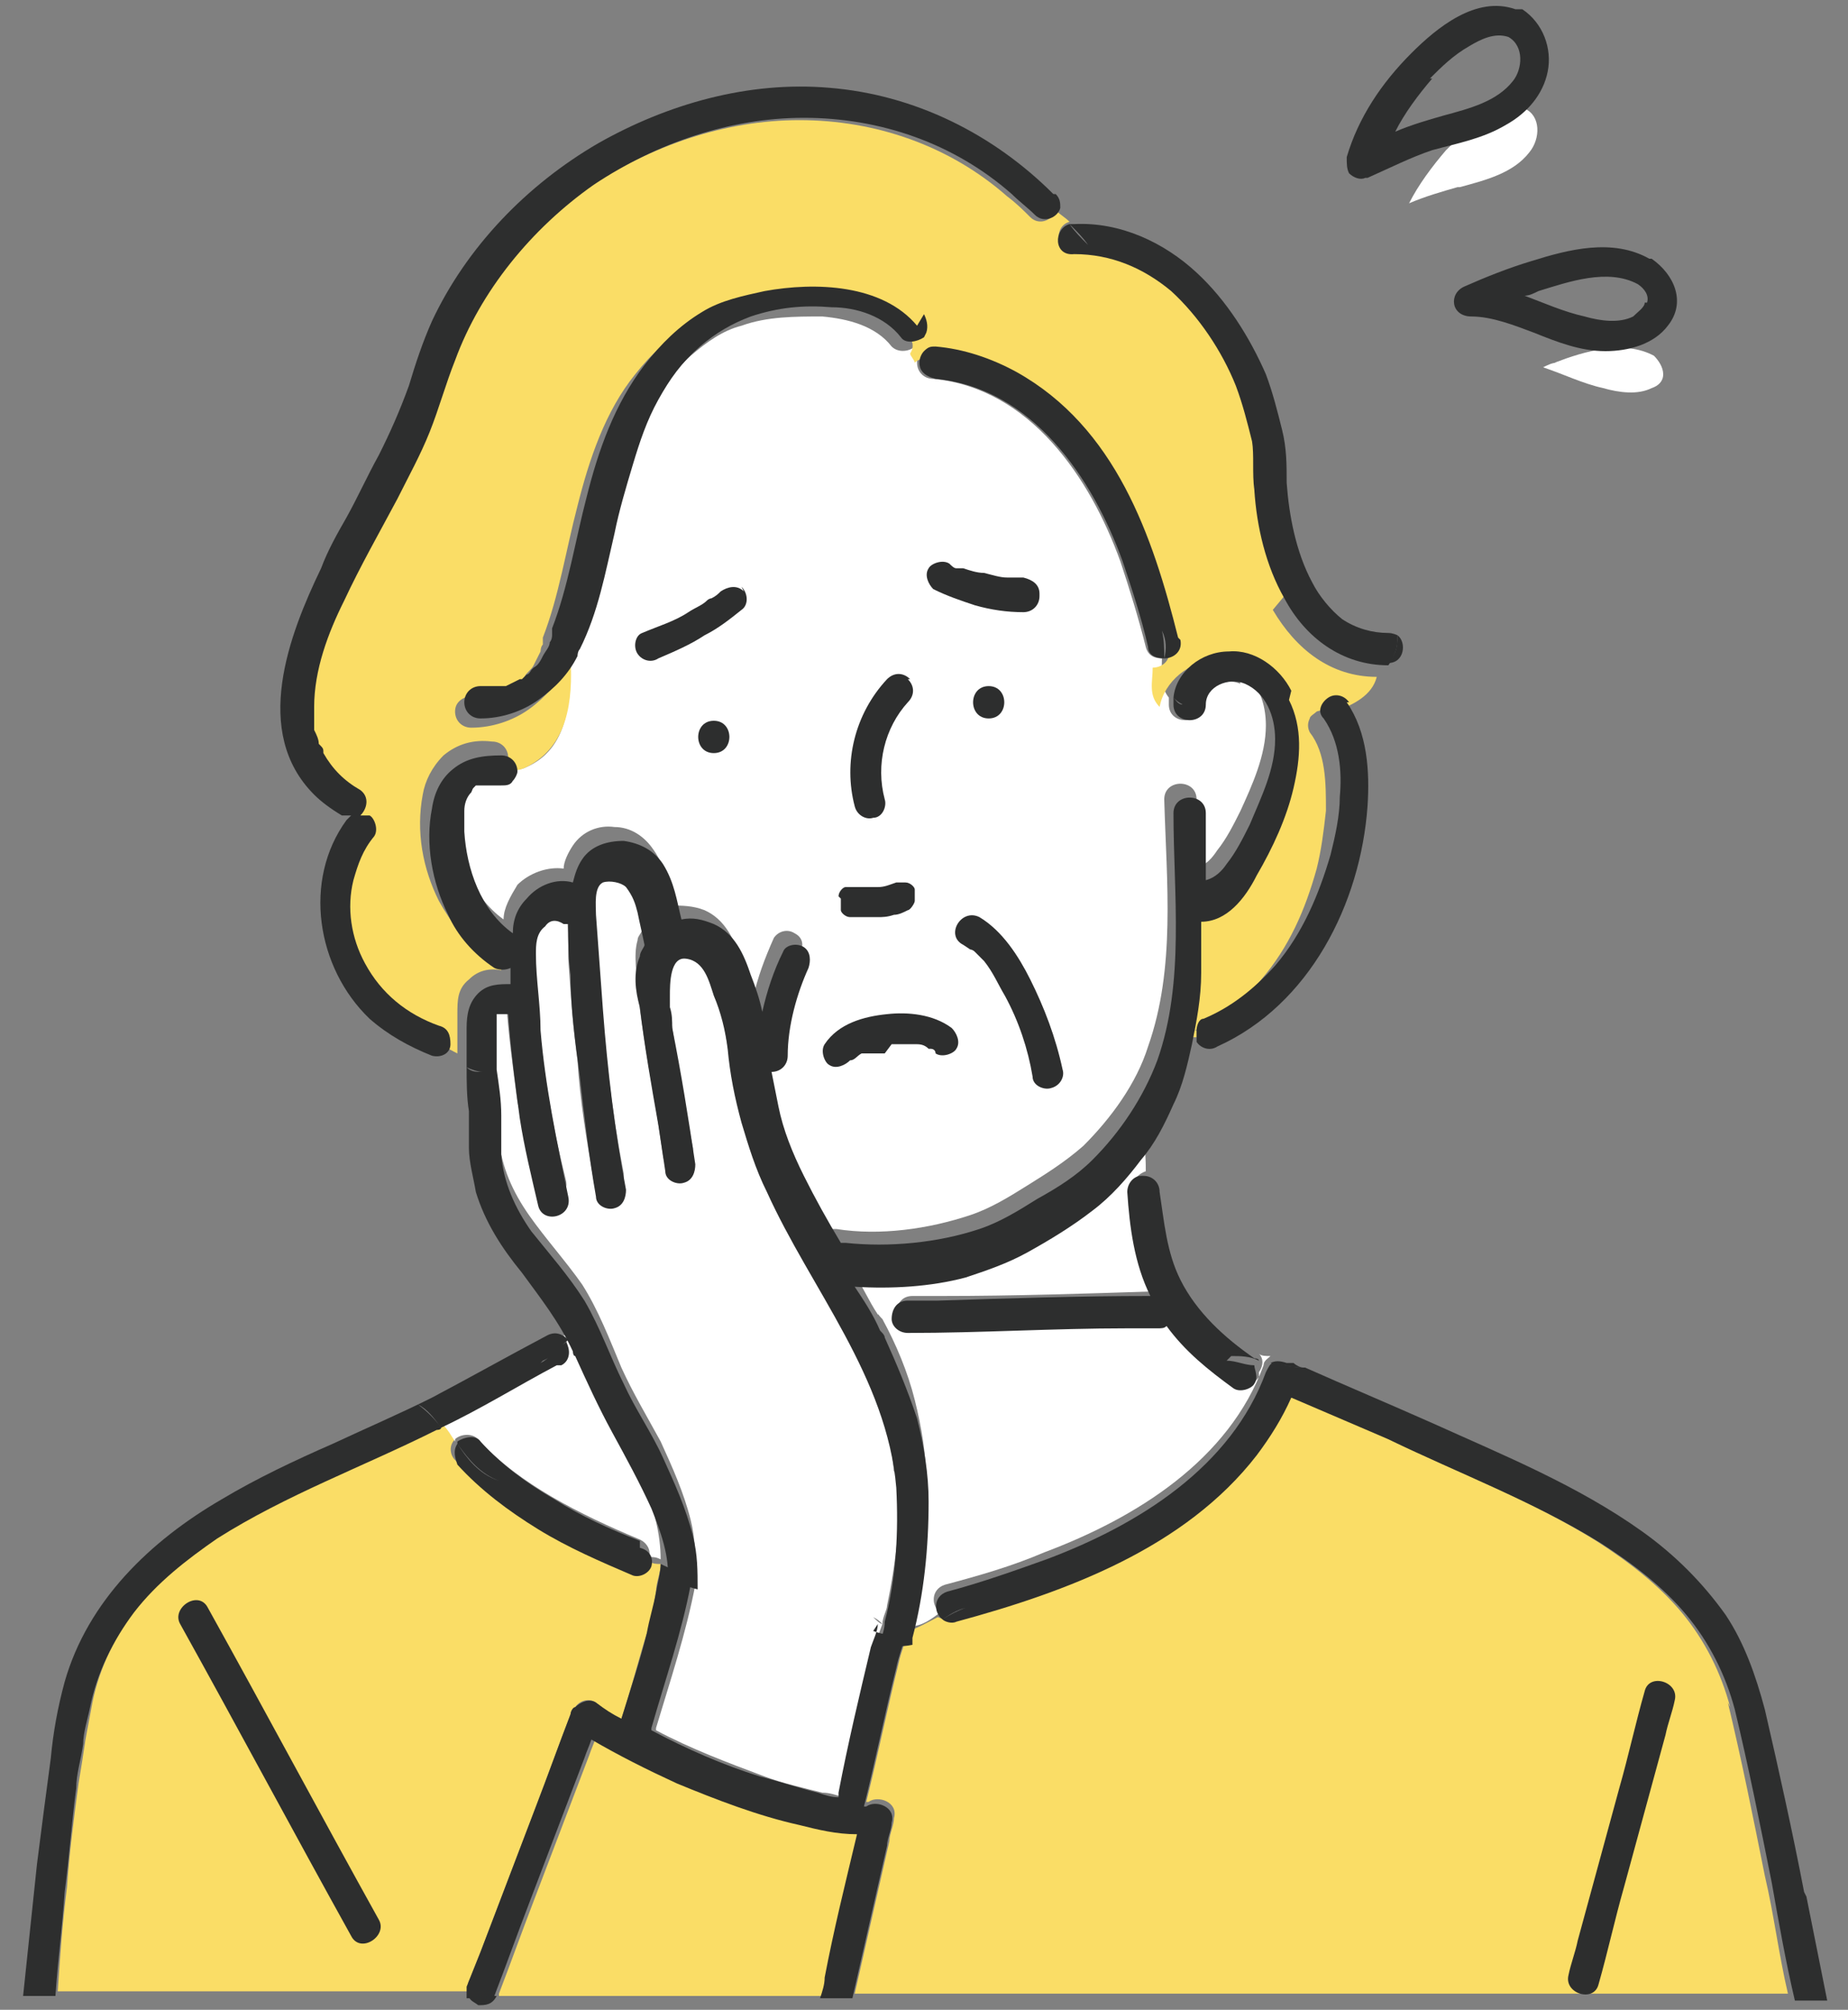 <?xml version="1.0" encoding="UTF-8"?>
<svg xmlns="http://www.w3.org/2000/svg" version="1.1" viewBox="0 0 80 87">
  <rect x="0" y="0" width="80" height="87" fill="#808080" stroke="none"/>
  <defs>
    <style>
      .cls-1 {
        fill: #2d2e2e;
      }

      .cls-2 {
        fill: #fff;
      }

      .cls-3 {
        fill: #fadd66;
      }
    </style>
  </defs>
  <!-- Generator: Adobe Illustrator 28.7.5, SVG Export Plug-In . SVG Version: 1.2.0 Build 176)  -->
  <g>
    <g id="_レイヤー_2" data-name="レイヤー_2">
      <g>
        <path class="cls-2" d="M38.7,63.7c-.4-4.8-3.7-8.6-5.6-12.8-.4-1-.8-1.9-1.1-3-.3-1-.4-2.1-.6-3.2-.1-.8-.3-1.6-.6-2.3-.2-.6-.4-1.5-1.2-1.6-.8-.1-.8,1-.7,1.6,0,.1,0,.2,0,.3,0,0,0,.1,0,.2,0,0,0,0,0,0,0,0,0,0,0,0,0,.3,0,.6.1.9.3,2,.6,3.9,1,5.9,0,.4,0,.7-.5.8-.3,0-.8-.1-.8-.5-.1-.7-.2-1.3-.3-2-.3-1.7-.6-3.4-.8-5.1,0-.7-.2-1.5,0-2.2,0-.2.2-.3.2-.5-.1-.5-.2-.9-.3-1.4-.1-.4-.2-.8-.5-1.1-.2-.2-.7-.4-1-.2-.4.2-.3,1-.3,1.4,0,1.4.2,2.7.3,4.1.2,2.6.5,5.2,1,7.8,0,.4,0,.7-.5.8-.3,0-.8-.1-.8-.5-.3-1.7-.6-3.5-.7-5.2-.2-1.5-.3-2.9-.4-4.4,0-.7,0-1.5-.1-2.2,0,0-.1,0-.2,0-.2-.2-.5-.1-.8.1-.3.3-.3.8-.4,1.2,0,1.1,0,2.2.2,3.3.2,2.4.6,4.8,1.2,7.2.2.8-1.1,1.2-1.3.4-.3-1.3-.5-2.5-.8-3.8-.2-1.5-.4-3-.5-4.5,0,0,0,0-.1,0,0,0-.2,0-.3,0,0,0,0,0-.1,0,0,.1,0,.3,0,.5,0,.6,0,1.2,0,1.9,0,.7.1,1.3.2,2,0,.6,0,1.1,0,1.7.1,1.2.6,2.3,1.3,3.3.7,1,1.6,2,2.3,3,.7,1.1,1.2,2.4,1.7,3.6.5,1.1,1.1,2.1,1.7,3.2.5,1.1,1,2.2,1.3,3.4.2.8.2,1.5.2,2.3.4,0,.8.1,1.2,0-.4,0-.8,0-1.2,0,0,.2,0,.3,0,.5-.4,2.1-1.1,4.2-1.7,6.2,0,0,0,0,0,.1,1.5.8,3.1,1.4,4.7,2,.8.3,1.7.5,2.5.7.3,0,.6.1.9.2,0,0,0-.1,0-.2.5-2.1,1-4.2,1.4-6.3,0-.3.2-.7.3-1-.1,0-.3-.2-.4-.3.2.1.3.2.4.3,0-.3.2-.6.2-.8.4-1.9.6-3.8.5-5.8Z"/>
        <path class="cls-3" d="M22.4,29.5s0,0,0,0h0Z"/>
        <path class="cls-3" d="M20.2,86c.2-.5.4-1,.6-1.5.8-2.1,1.6-4.2,2.4-6.3.5-1.3,1-2.7,1.5-4,0-.1.1-.3.2-.3.2-.3.6-.4.9-.2.3.3.7.5,1.1.7.4-1.2.7-2.4,1.1-3.7.2-.6.3-1.2.4-1.8,0-.4.2-.8.2-1.2-.2,0-.3,0-.5-.1-.1.3-.5.5-.8.4-1.4-.5-2.8-1.2-4.1-2-1.3-.8-2.5-1.6-3.5-2.8-.2-.2-.3-.6,0-.9-.2-.2-.3-.4-.5-.7,0,0-.2,0-.2.1-3.2,1.5-6.5,2.7-9.5,4.7-1.4.9-2.6,1.9-3.6,3.2-.9,1.2-1.6,2.6-1.9,4.1-.1.5-.2,1.1-.3,1.6-.1.7-.2,1.3-.3,1.9-.2,1.5-.4,3-.5,4.5-.2,1.5-.3,3-.4,4.5h17.8c0-.1-.1-.3,0-.5Z"/>
        <path class="cls-3" d="M15.2,83.7c-2.5-4.5-4.9-9-7.4-13.5-.4-.8.8-1.5,1.2-.7,2.5,4.5,4.9,9,7.4,13.5.4.8-.8,1.5-1.2.7Z"/>
        <path class="cls-3" d="M74.9,73.9c-.4-1.5-1.1-2.9-2.1-4.1-1-1.2-2.3-2.2-3.7-3.1-2.9-1.8-6.1-3-9.2-4.5-1.4-.7-2.8-1.2-4.2-1.8-.4.9-.9,1.8-1.5,2.5-3.1,4-8.2,5.9-13,7.2-.2,0-.4,0-.6-.1-.4.2-.9.5-1.3.6-.1.5-.3.9-.4,1.4-.5,2-.9,4-1.4,6,0,0,0,0,.1,0,.4-.3,1.3,0,1.1.7,0,.3-.2.7-.2,1-.5,2.2-1,4.4-1.5,6.6h40.4c-.4-1.7-.6-3.4-1-5.1-.5-2.5-1-5-1.6-7.5Z"/>
        <path class="cls-3" d="M72.5,73.5c-.1.5-.3,1-.4,1.5-.6,2.2-1.2,4.4-1.8,6.6-.4,1.4-.7,2.8-1.1,4.2-.2.8-1.6.5-1.3-.4.1-.5.3-1,.4-1.5.6-2.2,1.2-4.4,1.8-6.6.4-1.4.7-2.8,1.1-4.2.2-.8,1.6-.5,1.3.4Z"/>
        <path class="cls-2" d="M24.4,59c0,0-.1,0-.2,0-1.7.9-3.3,1.9-5,2.7.2.2.3.4.5.7,0,0,0,0,0-.1.2-.2.7-.3,1,0,.9,1,2,1.8,3.2,2.5,1.2.7,2.5,1.3,3.7,1.8.3.1.6.4.5.8,0,0,0,0,0,0,.2,0,.3,0,.5.1,0,0,0,0,0,0,0-1.1-.3-2.2-.7-3.1-.5-1.1-1.1-2.2-1.7-3.3-.6-1.1-1-2.2-1.6-3.3,0,0-.1,0-.2,0,.2.3.3.8-.2,1Z"/>
        <path class="cls-2" d="M53.7,29.6c-.7-.3-1.7.1-1.7.9,0,.9-1.4.9-1.4,0,0-.1,0-.2,0-.3-.4-.5-.3-1.1-.3-1.7-.3,0-.6-.1-.7-.5-.3-1.2-.7-2.5-1.1-3.7-1.3-3.6-3.9-7.5-8.1-7.9-.4,0-.7-.3-.7-.7s0-.4.2-.5c0-.1-.1-.3-.2-.4,0,0,0,.1-.1.2-.2.2-.7.3-1,0-.7-.9-1.9-1.2-3-1.3-1.2,0-2.4,0-3.5.4-.8.2-1.5.7-2.2,1.3-.8.7-1.3,1.4-1.8,2.3-.5.9-.8,1.8-1.1,2.8-.3,1-.5,2-.8,3-.4,1.7-.7,3.5-1.5,5,0,1.9-.1,3.9-1.9,4.7-.4.2-.7.1-1,0-.1.1-.3.3-.5.2-.2,0-.4,0-.6,0,0,0-.1,0-.2,0,0,0,0,0-.1,0,0,0,0,0,0,0,0,0-.1,0-.2,0,0,0,0,0,0,0,0,0,0,0,0,0-.1.2,0,0-.2.3-.1.2-.2.5-.3.8,0,0,0,0,0,0,0,0,0,0,0,.1,0,0,0,.2,0,.3,0,.2,0,.4,0,.5,0,1.5.7,3.4,2.1,4.4,0,0,0,0,0,0,0-.5.3-1,.6-1.5.5-.5,1.3-.8,2-.7,0-.3.2-.7.4-1,.4-.6,1.1-.9,1.8-.8.7,0,1.3.4,1.7,1,.5.7.6,1.5.8,2.4.4,0,.9,0,1.4.2.9.4,1.3,1.3,1.6,2.2.2.5.3,1.1.5,1.6.2-.9.5-1.7.9-2.6.2-.3.6-.4.9-.2.4.2.4.6.2.9-.5,1.2-.9,2.6-.9,3.8,0,.4-.3.7-.7.7,0,.5.2,1,.3,1.5.3,1,.7,2.1,1.1,3,.5,1,1,2,1.6,2.9,0,0,.2,0,.2,0,1.9.3,4,0,5.8-.6.9-.3,1.7-.8,2.5-1.3.8-.5,1.6-1,2.4-1.7,1.2-1.2,2.3-2.7,2.8-4.3,1.2-3.4.8-7.1.7-10.7,0-.9,1.4-.9,1.4,0,0,1,0,1.9,0,2.9.4,0,.7-.4.9-.7.4-.5.7-1.1,1-1.7.5-1.1,1.1-2.4,1.1-3.7,0-.9-.3-2-1.3-2.4Z"/>
        <path class="cls-2" d="M30.9,32.6c-.9,0-.9-1.4,0-1.4s.9,1.4,0,1.4Z"/>
        <path class="cls-2" d="M32.2,26.6c-.5.4-1,.8-1.6,1.1-.7.4-1.4.7-2,1-.4.2-.7,0-.9-.2-.2-.3,0-.8.2-.9.7-.3,1.4-.6,2-.9.3-.1.5-.3.8-.5,0,0,.1,0,.2-.1,0,0,0,0,0,0,0,0,0,0,0,0,.1,0,.2-.2.4-.3.3-.2.7-.3,1,0,.3.2.3.7,0,1Z"/>
        <path class="cls-2" d="M40.1,24.5c.2-.3.6-.4.9-.2.1,0,.2.1.3.2,0,0,0,0,.1,0,0,0,.1,0,.2,0,.3,0,.6.2.9.2.3,0,.6.1,1,.2,0,0,0,0,.1,0,0,0,.2,0,.2,0,.1,0,.3,0,.4,0,.4,0,.7.3.7.7,0,.3-.3.7-.7.7-.7,0-1.4-.2-2.1-.3-.6-.1-1.3-.3-1.8-.7-.3-.2-.4-.6-.2-.9Z"/>
        <path class="cls-2" d="M42.8,31.1c-.9,0-.9-1.4,0-1.4s.9,1.4,0,1.4Z"/>
        <path class="cls-2" d="M38.4,29.4c.3-.3.7-.3,1,0,.3.3.3.7,0,1-1.1,1.1-1.4,2.7-1,4.2.1.4-.1.7-.5.8-.4,0-.7-.1-.8-.5-.6-1.9,0-4.1,1.4-5.5Z"/>
        <path class="cls-2" d="M36.4,38.9c0-.2.2-.3.3-.4.2,0,.3,0,.5,0,0,0,0,0,0,0,.3,0,.6,0,.9,0,.3,0,.6-.1.8-.2,0,0,0,0-.1,0,.1,0,.2,0,.3,0,0,0,.1,0,.2,0,.2,0,.3.2.4.3,0,.1.1.4,0,.5,0,.1-.2.3-.3.4-.2,0-.4.2-.6.2-.2,0-.4,0-.7.1-.4,0-.8,0-1.2,0-.2,0-.3-.2-.4-.3-.1-.2-.1-.3,0-.5Z"/>
        <path class="cls-2" d="M41.6,45.4c-.2.3-.6.5-.9.2,0,0-.2-.1-.2-.2,0,0,0,0-.1,0,0,0,0,0,0,0,0,0,0,0,0,0-.2,0-.4-.1-.6-.2,0,0,0,0-.1,0,0,0,0,0,0,0,0,0,0,0,0,0-.1,0-.2,0-.3,0-.2,0-.4,0-.6,0,0,0-.2,0,0,0,0,0-.1,0-.2,0,0,0-.2,0-.3,0-.1,0-.2,0-.3,0,0,0,0,0-.2,0,0,0,0,0,0,0-.2,0-.3.2-.5.3,0,0,0,0,0,0,0,0,0,0,0,0,0,0,0,0,0,0,0,0,0,0,0,0-.2.3-.6.4-.9.2-.3-.2-.5-.6-.2-.9.6-.9,1.7-1.2,2.7-1.3.9-.1,2.1,0,2.8.6.3.2.5.6.2.9Z"/>
        <path class="cls-2" d="M45.8,47.4c-.3,0-.8-.1-.8-.5-.2-1.2-.7-2.4-1.2-3.5-.3-.5-.6-1-.9-1.5,0,0,0,0,0,0,0,0,0,0-.1-.1,0,0-.2-.2-.3-.3,0,0,0,0,0,0,0,0,0,0,0,0,0,0-.1,0-.2-.1-.8-.4,0-1.6.7-1.2,1,.5,1.7,1.7,2.2,2.7.6,1.2,1.1,2.6,1.4,3.9,0,.4-.1.7-.5.8Z"/>
        <path class="cls-3" d="M51.7,44.6s0,0-.1,0c0,.1,0,.2,0,.3,0,0,.2,0,.2,0,0,0,0-.2,0-.3Z"/>
        <path class="cls-3" d="M60.1,28.7s0,0,0,0c0,0,0,0,0,0,0,0,0,0,0,0,0,0,0,0,0,0Z"/>
        <path class="cls-3" d="M55.6,25.8c-.8-1.4-1.1-3.1-1.3-4.7,0-.7,0-1.5-.1-2.1-.1-.8-.4-1.6-.7-2.4-.6-1.5-1.6-3-2.8-4.1-1.2-1.1-2.6-1.7-4.2-1.6-.8,0-.9-1.1-.2-1.3-.2-.2-.4-.3-.6-.5-.1.4-.7.7-1.1.3-.3-.3-.6-.6-1-.9-2.5-2.2-5.7-3.3-9-3.3-3.2,0-6.4,1.1-9.1,2.9-2.7,1.8-4.9,4.5-6,7.6-.4,1-.7,2.1-1.1,3.1-.4,1-.9,1.9-1.4,2.9-.7,1.5-1.6,2.9-2.3,4.4-.7,1.4-1.3,3.1-1.3,4.6,0,.4,0,.7,0,1,0,.2,0,.4.2.6,0,.2,0,.2.2.4.4.7.9,1.2,1.6,1.6.5.3.4.8,0,1.1.1,0,.3,0,.4,0,.3.2.5.6.2.9-.5.6-.7,1.2-.9,1.9-.2,1.2,0,2.5.5,3.6.7,1.3,1.8,2.2,3.2,2.7.3.1.6.4.5.8.1.1.3.2.5.3,0-.6,0-1.1,0-1.7,0-.6,0-1.1.5-1.5.4-.4.9-.5,1.4-.4,0-.1,0-.3,0-.4,0,0,0-.2,0-.3-.2.1-.5.1-.7,0-.9-.6-1.5-1.4-2-2.3-.7-1.4-1-3-.7-4.6.1-.6.4-1.2.9-1.7.6-.5,1.3-.7,2.1-.6.4,0,.7.3.7.7s0,.3-.2.4c.3.2.6.2,1,0,1.8-.9,2-2.9,1.9-4.7,0,0,0,.2-.1.3-.4.7-1,1.4-1.7,1.9-.7.5-1.6.8-2.5.8-.4,0-.7-.3-.7-.7s.3-.6.7-.7c0,0,.2,0,.2,0,0,0,0,0,0,0,.1,0,.2,0,.4,0,.1,0,.2,0,.3,0,0,0,.1,0,.2,0,0,0,0,0,0,0,0,0,0,0,0,0,.2,0,.4-.2.6-.3,0,0,0,0,.1,0,0,0,0,0,0,0,0,0,.2-.1.2-.2,0,0,.2-.2.2-.2,0,0,0,0,.1-.1,0,0,0,0,0,0,.1-.2.3-.3.4-.5.1-.2.2-.4.3-.6,0,0,0-.2.1-.3,0,0,0-.1,0-.2,0,0,0,0,0-.1.7-1.8,1-3.8,1.5-5.7.5-2,1.2-4.1,2.5-5.7.7-.9,1.5-1.6,2.5-2.3.8-.5,1.8-.8,2.7-.9,2.2-.4,5.1-.3,6.6,1.5.2.2.3.5.1.8,0,.1.2.3.2.4.1-.1.3-.2.5-.2,1.2.1,2.4.5,3.5,1.1,4.3,2.4,5.9,7.1,7,11.5.1.5-.3.8-.7.8,0,.6-.2,1.2.3,1.7.2-1.1,1.3-2,2.4-2,1.2,0,2.2.7,2.7,1.7.6,1.2.6,2.5.2,3.8-.4,1.3-.9,2.6-1.6,3.8-.5.9-1.3,1.9-2.4,2,0,.7,0,1.4,0,2.2,0,1-.2,2.1-.4,3.1,0,0,0,0,.1,0,0-.2.1-.4.3-.5,1.2-.5,2.3-1.3,3.1-2.3,1.2-1.4,1.9-3,2.4-4.8.2-.8.3-1.6.4-2.5,0-1.2,0-2.5-.7-3.4-.1-.2-.1-.4,0-.6,0,0,0,0,0,0,0,0,0,0,0,0,0-.1.2-.2.3-.3.3-.1.5-.1.8,0,.8-.3,1.6-.7,1.8-1.5-.5.6-1.3,1-2.1,1.2.8-.2,1.6-.6,2.1-1.2,0,0,0,0,0,0-2,0-3.5-1.2-4.5-2.9Z"/>
        <path class="cls-3" d="M60.5,27.3v.2s0,0,0,0c0,0,0-.1,0-.2Z"/>
        <path class="cls-2" d="M54.5,59.6c-.2.3-.6.5-.9.2-1.1-.8-2.1-1.6-2.9-2.7-.1,0-.2.1-.4.1-.4,0-.9,0-1.3,0-3.2,0-6.3.2-9.5.2-.4,0-.6-.3-.7-.6h-.8c0,.1.1.2.2.3.6,1.1,1.1,2.3,1.4,3.5.3,1.2.5,2.4.5,3.6,0,2-.2,4-.7,5.9,0,0,0,.2,0,.3.5,0,.9-.3,1.3-.6-.4-.3-.4-1,.2-1.2,1.5-.4,2.9-.8,4.3-1.4,4-1.5,8-4,9.5-8.1,0-.2.2-.3.3-.4-.2,0-.4,0-.5-.1.2.2.2.5,0,.8Z"/>
        <path class="cls-2" d="M47.2,51.7c-.9.7-1.8,1.2-2.8,1.8-.8.5-1.7.9-2.7,1.1-1.6.4-3.2.5-4.8.4.4.6.7,1.3,1.1,1.9h.8c0-.4.2-.8.7-.8.4,0,.9,0,1.3,0,3.1,0,6.1-.1,9.2-.2-.7-1.4-.9-2.9-1-4.5,0-.3.3-.6.6-.7,0-.4,0-.8-.1-1.2-.6.8-1.3,1.6-2.1,2.2Z"/>
        <path class="cls-3" d="M37.3,79.3c-.8,0-1.7-.2-2.5-.4-1.8-.5-3.6-1.1-5.3-1.8-1.3-.5-2.5-1.1-3.7-1.9-.1.3-.2.5-.3.8-.8,2.1-1.6,4.2-2.4,6.3-.5,1.3-1,2.7-1.5,4,0,0,0,0,0,.1h14.2c0-.3.1-.6.2-.9.5-2.1,1-4.1,1.4-6.2Z"/>
        <path class="cls-1" d="M20.7,86.8c.3,0,.6,0,.8-.4h-1.2c0,.2.3.3.4.4Z"/>
        <path class="cls-1" d="M55.9,29.9c-.5-1-1.6-1.8-2.7-1.7-1.2,0-2.3.9-2.4,2,.1.1.2.2.4.3.3-.3.3-.5.3-.8,0,.3,0,.5-.3.8-.2,0-.3-.2-.4-.3,0,.1,0,.2,0,.3,0,.9,1.4.9,1.4,0,0-.8,1-1.2,1.7-.9.9.4,1.3,1.4,1.3,2.4,0,1.3-.6,2.5-1.1,3.7-.3.6-.6,1.2-1,1.7-.2.3-.5.6-.9.7,0-1,0-1.9,0-2.9,0-.9-1.4-.9-1.4,0,0,3.5.5,7.3-.7,10.7-.6,1.6-1.6,3.1-2.8,4.3-.7.7-1.5,1.2-2.4,1.7-.8.5-1.6,1-2.5,1.3-1.8.6-3.9.8-5.8.6,0,0-.2,0-.2,0-.6-1-1.1-1.9-1.6-2.9-.5-1-.9-2-1.1-3-.1-.5-.2-1-.3-1.5.4,0,.7-.3.7-.7,0-1.3.4-2.7.9-3.8.1-.3.1-.7-.2-.9-.3-.2-.8-.1-.9.2-.4.8-.7,1.7-.9,2.6-.1-.5-.3-1.1-.5-1.6-.3-.9-.7-1.8-1.6-2.2-.5-.2-.9-.3-1.4-.2-.2-.8-.3-1.6-.8-2.4-.4-.6-1-.9-1.7-1-.7,0-1.4.2-1.8.8-.2.3-.3.6-.4,1-.7-.2-1.5.1-2,.7-.4.4-.6.9-.6,1.5,0,0,0,0,0,0-1.4-1-2-2.8-2.1-4.4,0-.2,0-.4,0-.5,0,0,0-.2,0-.3,0,0,0,0,0-.1,0,0,0,0,0,0,0-.3.1-.6.3-.8.1-.2,0-.1.2-.3,0,0,0,0,0,0,0,0,0,0,0,0,0,0,.1,0,.2,0,0,0,0,0,0,0,0,0,0,0,.1,0,0,0,.1,0,.2,0,.1,0,.4,0,.6,0,.2,0,.4,0,.5-.2-.4-.3-.7-.9-1.2-1,.5.2.8.8,1.2,1,.1-.1.2-.3.2-.4,0-.4-.3-.7-.7-.7-.8,0-1.5.1-2.1.6-.5.4-.8,1-.9,1.7-.3,1.5,0,3.2.7,4.6.4.9,1.1,1.7,2,2.3.2.1.5.1.7,0,0,.1,0,.2,0,.3,0,.1,0,.3,0,.4-.5,0-1,0-1.4.4-.4.4-.5.9-.5,1.5,0,.6,0,1.1,0,1.7.2.1.5.2.7.2-.3,0-.5,0-.7-.2,0,.6,0,1.3.1,1.9,0,.5,0,1,0,1.6,0,.6.2,1.3.3,1.9.4,1.3,1.1,2.4,2,3.5.8,1.1,1.6,2.1,2.2,3.4,0,0,0,.2.1.2,0,0,0,0,0,0,0,0,0,0,0,0,.5,1.1,1,2.2,1.6,3.3.6,1.1,1.2,2.2,1.7,3.3.4,1,.8,2.1.7,3.1,0,0,0,0,0,0,.4.1.9.3,1.3.4,0-.8,0-1.5-.2-2.3-.3-1.2-.8-2.3-1.3-3.4-.5-1.1-1.2-2.1-1.7-3.2-.6-1.2-1-2.4-1.7-3.6-.7-1.1-1.5-2-2.3-3-.7-1-1.2-2.1-1.3-3.3,0-.6,0-1.1,0-1.7,0-.7-.1-1.3-.2-2,0-.6,0-1.2,0-1.9,0-.2,0-.4,0-.5,0,0,0,0,.1,0,0,0,.2,0,.3,0,0,0,0,0,.1,0,.1,1.5.3,3,.5,4.5.2,1.3.5,2.5.8,3.8.2.8,1.5.5,1.3-.4-.5-2.4-1-4.8-1.2-7.2,0-1.1-.2-2.2-.2-3.3,0-.4,0-.9.4-1.2.2-.3.5-.3.8-.1,0,0,.1,0,.2,0,0,.7,0,1.5.1,2.2,0,1.5.2,2.9.4,4.4.2,1.8.4,3.5.7,5.2,0,.4.5.6.8.5.4-.1.5-.5.5-.8-.5-2.6-.8-5.2-1-7.8-.1-1.4-.2-2.7-.3-4.1,0-.4-.1-1.2.3-1.4.3-.1.8,0,1,.2.3.4.4.7.5,1.1.1.5.2.9.3,1.4,0,.1-.2.3-.2.5-.3.7-.2,1.5,0,2.2.2,1.7.5,3.4.8,5.1.1.7.2,1.3.3,2,0,.4.5.6.8.5.4-.1.5-.5.5-.8-.3-2-.6-3.9-1-5.9,0-.3,0-.6-.1-.9,0,0,0,0,0,0,0,0,0,0,0,0,0,0,0-.1,0-.2,0-.1,0-.2,0-.3,0-.5,0-1.7.7-1.6.8.1,1,1,1.2,1.6.3.7.5,1.5.6,2.3.1,1.1.3,2.1.6,3.2.3,1,.6,2,1.1,3,1.9,4.2,5.2,8,5.6,12.8.1,1.9,0,3.9-.5,5.8,0,.3-.1.6-.2.8.5.3.9.3,1.4.2,0,0,0-.2,0-.3.5-1.9.7-3.9.7-5.9,0-1.2-.2-2.4-.5-3.6-.4-1.2-.9-2.4-1.4-3.5,0-.1-.1-.2-.2-.3h-1.5,1.5c-.3-.7-.7-1.3-1.1-1.9,1.6.1,3.3,0,4.8-.4.9-.3,1.8-.6,2.7-1.1.9-.5,1.9-1.1,2.8-1.8.8-.6,1.5-1.4,2.1-2.2,0-.3-.1-.6-.2-.9.1.3.2.6.2.9.6-.7,1-1.5,1.4-2.4.4-.8.6-1.7.8-2.6-.4.2-.8.4-1.3.8.5-.3.9-.6,1.3-.8.2-1,.4-2,.4-3.1,0-.7,0-1.4,0-2.2,1.1,0,1.9-1,2.4-2,.7-1.2,1.3-2.5,1.6-3.8.3-1.3.4-2.6-.2-3.8Z"/>
        <path class="cls-1" d="M38,70.3c0,.3-.2.7-.3,1-.5,2.1-1,4.2-1.4,6.3,0,0,0,.1,0,.2-.3,0-.6-.1-.9-.2-.8-.2-1.7-.5-2.5-.7-1.6-.5-3.2-1.2-4.7-2,0,0,0,0,0-.1.6-2.1,1.3-4.1,1.7-6.2,0-.2,0-.3,0-.5-.4,0-.9-.2-1.3-.4,0,.3-.1.7-.2,1.2-.1.6-.3,1.2-.4,1.8-.3,1.2-.7,2.4-1.1,3.7-.4-.2-.7-.4-1.1-.7-.3-.2-.7,0-.9.2-.1,0-.2.2-.2.3-.5,1.3-1,2.7-1.5,4-.8,2.1-1.6,4.2-2.4,6.3-.2.5-.4,1-.6,1.5,0,.2,0,.3,0,.5h1.2s0,0,0-.1c.5-1.3,1-2.7,1.5-4,.8-2.1,1.6-4.2,2.4-6.3.1-.3.2-.5.3-.8,1.2.7,2.4,1.3,3.7,1.9,1.7.7,3.5,1.4,5.3,1.8.8.2,1.6.4,2.5.4-.5,2.1-1,4.1-1.4,6.2,0,.3-.1.6-.2.9h1.4c.5-2.2,1-4.4,1.5-6.6,0-.3.2-.7.2-1,.2-.7-.7-1-1.1-.7,0,0,0,0-.1,0,.5-2,.9-4,1.4-6,.1-.5.3-1,.4-1.4-.4,0-.9,0-1.4-.2Z"/>
        <path class="cls-1" d="M42,41.1c0,0,.1,0,.2.1,0,0,0,0,0,0,0,0,0,0,0,0,0,0,.2.2.3.3,0,0,0,0,.1.1,0,0,0,0,0,0,.4.5.6,1,.9,1.5.6,1.1,1,2.3,1.2,3.5,0,.4.5.6.8.5.4-.1.6-.5.5-.8-.3-1.4-.8-2.7-1.4-3.9-.5-1-1.2-2.1-2.2-2.7-.8-.4-1.5.8-.7,1.2Z"/>
        <path class="cls-1" d="M78.1,81.9c-.5-2.6-1.1-5.3-1.7-7.9-.4-1.5-.9-2.9-1.7-4.1-1-1.4-2.2-2.6-3.6-3.6-2.8-2-6-3.3-9.1-4.7-1.8-.8-3.7-1.6-5.5-2.4-.5,0-.9-.1-1.4-.2-.1,0-.2.2-.3.4-1.5,4.1-5.5,6.6-9.5,8.1-1.4.5-2.8,1-4.3,1.4-.6.2-.6.9-.2,1.2.3-.2.6-.4,1-.5,0-.3,0-.5-.3-.5.3,0,.3.3.3.5-.3.1-.7.3-1,.5.1.1.4.2.6.1,4.8-1.3,9.9-3.2,13-7.2.6-.8,1.1-1.6,1.5-2.5,1.4.6,2.8,1.2,4.2,1.8,3.1,1.5,6.3,2.7,9.2,4.5,1.4.9,2.7,1.9,3.7,3.1,1,1.2,1.7,2.6,2.1,4.1.6,2.5,1.1,5,1.6,7.5.3,1.7.6,3.4,1,5.1h1.4c-.3-1.5-.6-3-.9-4.5Z"/>
        <path class="cls-1" d="M55.9,59c0,0-.1,0-.2,0-.3-.1-.5-.1-.7,0,.5.1.9.2,1.4.2-.1,0-.3-.1-.4-.2Z"/>
        <path class="cls-1" d="M23.5,58.9c.5-.2.7-.6,1.1-.9-.2-.2-.5-.4-.9-.2-1.7.9-3.3,1.8-5,2.7-1.4.7-2.8,1.3-4.3,2-1.6.7-3.3,1.5-4.8,2.4-3.1,1.8-5.8,4.4-6.8,7.9-.3,1.1-.5,2.2-.6,3.3-.2,1.5-.4,3-.6,4.6-.2,1.9-.4,3.8-.6,5.7h1.4c.1-1.5.3-3,.4-4.5.2-1.5.3-3,.5-4.5,0-.6.2-1.2.3-1.9,0-.5.2-1.1.3-1.6.3-1.5,1-2.9,1.9-4.1,1-1.3,2.3-2.3,3.6-3.2,3-1.9,6.3-3.1,9.5-4.7,0,0,.2,0,.2-.1-.3-.4-.6-.7-1-1,.4.2.7.6,1,1,1.7-.8,3.3-1.8,5-2.7,0,0,.1,0,.2,0,.4-.2.4-.7.2-1-.4.3-.7.7-1.1.9Z"/>
        <path class="cls-1" d="M30.9,32.6c.9,0,.9-1.4,0-1.4s-.9,1.4,0,1.4Z"/>
        <path class="cls-1" d="M42.8,31.1c.9,0,.9-1.4,0-1.4s-.9,1.4,0,1.4Z"/>
        <path class="cls-1" d="M45,25.7c0-.4-.3-.6-.7-.7-.1,0-.3,0-.4,0,0,0-.2,0-.2,0,0,0,0,0-.1,0-.3,0-.6-.1-1-.2-.3,0-.6-.1-.9-.2,0,0-.1,0-.2,0,0,0,0,0-.1,0-.1,0-.2-.1-.3-.2-.3-.2-.8,0-.9.2-.2.3,0,.7.2.9.6.3,1.2.5,1.8.7.7.2,1.4.3,2.1.3.4,0,.7-.3.7-.7Z"/>
        <path class="cls-1" d="M32.2,25.6c-.3-.3-.7-.2-1,0-.1.1-.2.2-.4.3,0,0,0,0,0,0,0,0,0,0,0,0,0,0-.1,0-.2.1-.2.2-.5.3-.8.5-.6.4-1.3.6-2,.9-.3.1-.4.6-.2.9.2.3.6.4.9.2.7-.3,1.4-.6,2-1,.6-.3,1.1-.7,1.6-1.1.3-.2.3-.7,0-1Z"/>
        <path class="cls-1" d="M38.6,45.2c.2,0,.4,0,.6,0,.1,0,.2,0,.3,0,0,0,0,0,0,0,0,0,0,0,0,0,0,0,0,0,.1,0,.2,0,.4,0,.6.2,0,0,0,0,0,0,0,0,0,0,0,0,0,0,0,0,.1,0,0,0,.2,0,.2.2.3.2.8,0,.9-.2.2-.3,0-.7-.2-.9-.8-.6-1.9-.7-2.8-.6-1,.1-2.1.4-2.7,1.3-.2.3,0,.8.2.9.3.2.7,0,.9-.2,0,0,0,0,0,0,0,0,0,0,0,0,0,0,0,0,0,0,0,0,0,0,0,0,.2,0,.3-.2.5-.3,0,0,0,0,0,0,0,0,0,0,.2,0,.1,0,.2,0,.3,0,0,0,.2,0,.3,0,0,0,.1,0,.2,0-.2,0,0,0,0,0Z"/>
        <path class="cls-1" d="M53.3,58.7c.4,0,.8,0,1.2.2,0,0,0-.1-.2-.1-1.3-.9-2.5-2-3.2-3.4-.6-1.2-.7-2.5-.9-3.8,0-.4-.3-.7-.7-.7s0,0-.1,0c0,1,.2,1.9.8,2.7-.6-.8-.7-1.7-.8-2.7-.3,0-.6.3-.6.7.1,1.5.3,3.1,1,4.5-3.1,0-6.1.1-9.2.2-.4,0-.9,0-1.3,0-.5,0-.7.4-.7.8h.6-.6c0,.3.3.6.7.6,3.2,0,6.3-.2,9.5-.2.4,0,.9,0,1.3,0,.2,0,.3,0,.4-.1.8,1.1,1.8,1.9,2.9,2.7.3.2.8,0,.9-.2.2-.3,0-.6,0-.8-.4,0-.8-.2-1.2-.2Z"/>
        <path class="cls-1" d="M39.4,29.4c-.3-.3-.7-.3-1,0-1.4,1.5-1.9,3.6-1.4,5.5.1.4.5.6.8.5.4,0,.6-.5.5-.8-.4-1.5,0-3.1,1-4.2.3-.3.3-.7,0-1Z"/>
        <path class="cls-1" d="M36.4,38.9c0,.2,0,.4,0,.5,0,.1.2.3.4.3.4,0,.8,0,1.2,0,.2,0,.4,0,.7-.1.2,0,.4-.1.6-.2.1,0,.3-.3.3-.4,0-.2,0-.4,0-.5,0-.1-.2-.3-.4-.3,0,0-.1,0-.2,0-.1,0-.2,0-.3,0,0,0,0,0,.1,0-.3.1-.5.2-.8.2-.3,0-.6,0-.9,0,0,0,0,0,0,0-.2,0-.3,0-.5,0-.1,0-.3.2-.3.4Z"/>
        <path class="cls-1" d="M39.7,14.1c-1.5-1.8-4.4-1.9-6.6-1.5-.9.2-1.9.4-2.7.9-1,.6-1.8,1.4-2.5,2.3-1.3,1.7-2,3.7-2.5,5.7-.5,1.9-.8,3.9-1.5,5.7,0,0,0,0,0,.1,0,0,0,.1,0,.2,0,0,0,.2-.1.3,0,.2-.2.4-.3.6-.1.2-.2.4-.4.5,0,0,0,0,0,0,0,0,0,0-.1.1,0,0-.1.2-.2.2,0,0-.1.1-.2.2,0,0,0,0,0,0,0,0,0,0-.1,0-.2.1-.4.2-.6.3,0,0,0,0,0,0,0,0,0,0,0,0,0,0-.1,0-.2,0-.1,0-.2,0-.3,0-.1,0-.2,0-.4,0,0,0,0,0,0,0,0,0-.2,0-.2,0-.4,0-.7.3-.7.7s.3.7.7.7c.9,0,1.8-.3,2.5-.8.7-.5,1.3-1.1,1.7-1.9,0,0,0-.2.1-.3,0-.4,0-.8,0-1.2,0,.4,0,.8,0,1.2.8-1.6,1.1-3.3,1.5-5,.2-1,.5-2,.8-3,.3-1,.6-1.9,1.1-2.8.5-.9,1-1.6,1.8-2.3.7-.6,1.4-1,2.2-1.3,1.2-.4,2.3-.5,3.5-.4,1.1,0,2.3.4,3,1.3.2.3.7.2,1,0,0,0,0,0,.1-.2-.1-.2-.3-.3-.6-.3.3,0,.5.1.6.3.1-.3,0-.6-.1-.8Z"/>
        <path class="cls-1" d="M22.4,29.5s0,0,0,0c0,0,0,0,0,0Z"/>
        <path class="cls-1" d="M45.6,8.4c-2.6-2.6-6-4.3-9.7-4.6-3.5-.3-7,.7-10,2.4-3.1,1.8-5.7,4.5-7.2,7.7-.4.9-.7,1.8-1,2.8-.4,1.1-.8,2-1.3,3-.5.9-.9,1.8-1.4,2.7-.4.7-.8,1.4-1.1,2.2-1.4,2.9-3,7.1-.3,9.8.3.3.7.6,1.2.9.1,0,.3,0,.4,0,0,0-.1.1-.2.2-1.9,2.6-1.3,6.4,1,8.6.8.7,1.7,1.2,2.7,1.6.4.1.8-.1.8-.5,0,0,0,0,0,0-.2-.2-.5-.4-.7-.6.2.2.5.4.7.6,0-.4-.1-.7-.5-.8-1.4-.5-2.5-1.4-3.2-2.7-.6-1.1-.8-2.4-.5-3.6.2-.7.4-1.3.9-1.9.2-.3,0-.8-.2-.9-.1,0-.3,0-.4,0,.3-.3.4-.8,0-1.1-.7-.4-1.2-.9-1.6-1.6,0-.2,0-.2-.2-.4,0-.2-.1-.4-.2-.6,0-.3,0-.6,0-1,0-1.6.6-3.2,1.3-4.6.7-1.5,1.5-2.9,2.3-4.4.5-1,1-1.9,1.4-2.9.4-1,.7-2.1,1.1-3.1,1.1-3,3.3-5.7,6-7.6,2.7-1.8,5.9-2.9,9.1-2.9,3.3,0,6.5,1.1,9,3.3.3.3.7.6,1,.9.4.4,1,.1,1.1-.3-.4-.4-.8-.8-1.1-1.3.3.5.7.9,1.1,1.3,0-.2,0-.4-.2-.6Z"/>
        <path class="cls-1" d="M15.5,35.4c-.3-.5-.3-.8-.3-1.4,0,.5,0,.8.3,1.4Z"/>
        <path class="cls-1" d="M51,27.6c-1.1-4.4-2.7-9.1-7-11.5-1.1-.6-2.3-1-3.5-1.1-.2,0-.3,0-.5.2.1.3.3.5.5.6-.2-.1-.4-.4-.5-.6-.1.1-.2.3-.2.5,0,.4.3.6.7.7,4.2.4,6.8,4.3,8.1,7.9.4,1.2.8,2.4,1.1,3.7,0,.4.4.5.7.5,0-.4,0-.8-.1-1.2.2.4.2.8.1,1.2.4,0,.8-.3.7-.8Z"/>
        <path class="cls-1" d="M60.5,27.5c0,.5-.1.9-.4,1.2.7,0,.8-.9.4-1.2Z"/>
        <path class="cls-1" d="M60.5,27.5s0,0,0,0h0c0,0,0,0,0,0,0,0-.2-.1-.4-.1-.7,0-1.4-.2-2-.6-.5-.4-1-1-1.3-1.6-.7-1.3-1-2.9-1.1-4.3,0-.8,0-1.5-.2-2.3-.2-.8-.4-1.6-.7-2.4-.7-1.6-1.7-3.2-3-4.4-1.4-1.3-3.3-2.2-5.3-2.1,0,0-.1,0-.2,0,.3.3.6.6.8.9-.3-.3-.6-.6-.8-.9-.7.2-.7,1.4.2,1.3,1.6,0,3,.6,4.2,1.6,1.2,1.1,2.2,2.6,2.8,4.1.3.8.5,1.6.7,2.4.1.6,0,1.4.1,2.1.1,1.6.5,3.3,1.3,4.7.9,1.7,2.5,2.9,4.5,2.9,0,0,0,0,0,0,.3-.4.4-.8.4-1.2Z"/>
        <path class="cls-1" d="M58.4,30.4c-.2-.3-.6-.4-.9-.2-.3.2-.5.6-.2.9.7,1,.8,2.3.7,3.4,0,.8-.2,1.7-.4,2.5-.5,1.7-1.2,3.4-2.4,4.8-.9,1-1.9,1.8-3.1,2.3-.2,0-.3.3-.3.5.2,0,.5-.2.7-.3-.3,0-.5.2-.7.3,0,.2,0,.3,0,.5.2.3.6.4.9.2,4-1.8,6.2-6.2,6.5-10.4.1-1.5,0-3.2-.9-4.5Z"/>
        <path class="cls-1" d="M71.2,73.2c-.4,1.4-.7,2.8-1.1,4.2-.6,2.2-1.2,4.4-1.8,6.6-.1.5-.3,1-.4,1.5-.2.8,1.1,1.2,1.3.4.4-1.4.7-2.8,1.1-4.2.6-2.2,1.2-4.4,1.8-6.6.1-.5.3-1,.4-1.5.2-.8-1.1-1.2-1.3-.4Z"/>
        <path class="cls-1" d="M27.7,66.7c-1.3-.5-2.6-1.1-3.7-1.8-1.2-.7-2.3-1.5-3.2-2.5-.2-.3-.7-.2-1,0,0,0,0,0,0,.1.5.7,1,1.3,1.8,1.6-.9-.3-1.4-1-1.8-1.6-.2.3-.1.6,0,.9,1,1.1,2.2,2,3.5,2.8,1.3.8,2.7,1.4,4.1,2,.3.1.7-.1.8-.4-.4,0-.7,0-1.1,0,.4,0,.7,0,1.1,0,0,0,0,0,0,0,.1-.4-.1-.7-.5-.8Z"/>
        <path class="cls-1" d="M9,69.6c-.4-.8-1.6,0-1.2.7,2.5,4.5,4.9,9,7.4,13.5.4.8,1.6,0,1.2-.7-2.5-4.5-4.9-9-7.4-13.5Z"/>
        <path class="cls-2" d="M63.2,8.1c1.1-.3,2.3-.6,3-1.5.5-.6.5-1.6-.2-1.9-.6-.2-1.2,0-1.7.4-.6.4-1.2.9-1.7,1.4-.6.7-1.2,1.5-1.6,2.3.7-.3,1.4-.5,2.1-.7Z"/>
        <path class="cls-2" d="M67.4,15.7c-.2,0-.4.1-.6.2.9.3,1.7.7,2.6.9.7.2,1.5.3,2.1,0,.3-.1.5-.3.5-.6,0-.3-.2-.6-.4-.8-1.3-.7-3-.2-4.3.3Z"/>
        <path class="cls-1" d="M59.2,7.7c.9-.4,1.9-.9,2.8-1.2,1.1-.3,2.2-.5,3.2-1.1.9-.5,1.6-1.3,1.8-2.3.2-1-.2-2.1-1.1-2.7,0,0,0,0-.1,0,0,0-.1,0-.2,0-1.7-.6-3.4.8-4.5,1.9-1.3,1.3-2.3,2.8-2.8,4.5,0,.3,0,.5.1.7.2.2.5.3.7.2ZM61.9,3.4c.5-.5,1-1,1.7-1.4.5-.3,1.1-.6,1.7-.4.7.4.6,1.4.2,1.9-.7.9-1.9,1.2-3,1.5-.7.2-1.4.4-2.1.7.4-.8,1-1.6,1.6-2.3Z"/>
        <path class="cls-1" d="M71.4,11.2c-1.6-.9-3.5-.4-5.1.1-1,.3-2,.7-2.9,1.1-.7.3-.6,1.3.3,1.3.9,0,1.9.4,2.7.7,1,.4,2,.8,3.1.8,1,0,2.1-.3,2.7-1.1.8-1,.3-2.2-.7-2.9,0,0,0,0-.1,0ZM71.2,13.1c0,.2-.3.4-.5.6-.6.3-1.4.2-2.1,0-.9-.2-1.8-.6-2.6-.9.2,0,.4-.1.6-.2,1.3-.4,3-1,4.3-.3.3.2.5.5.4.8Z"/>
      </g>
    </g>
  </g>
</svg>
